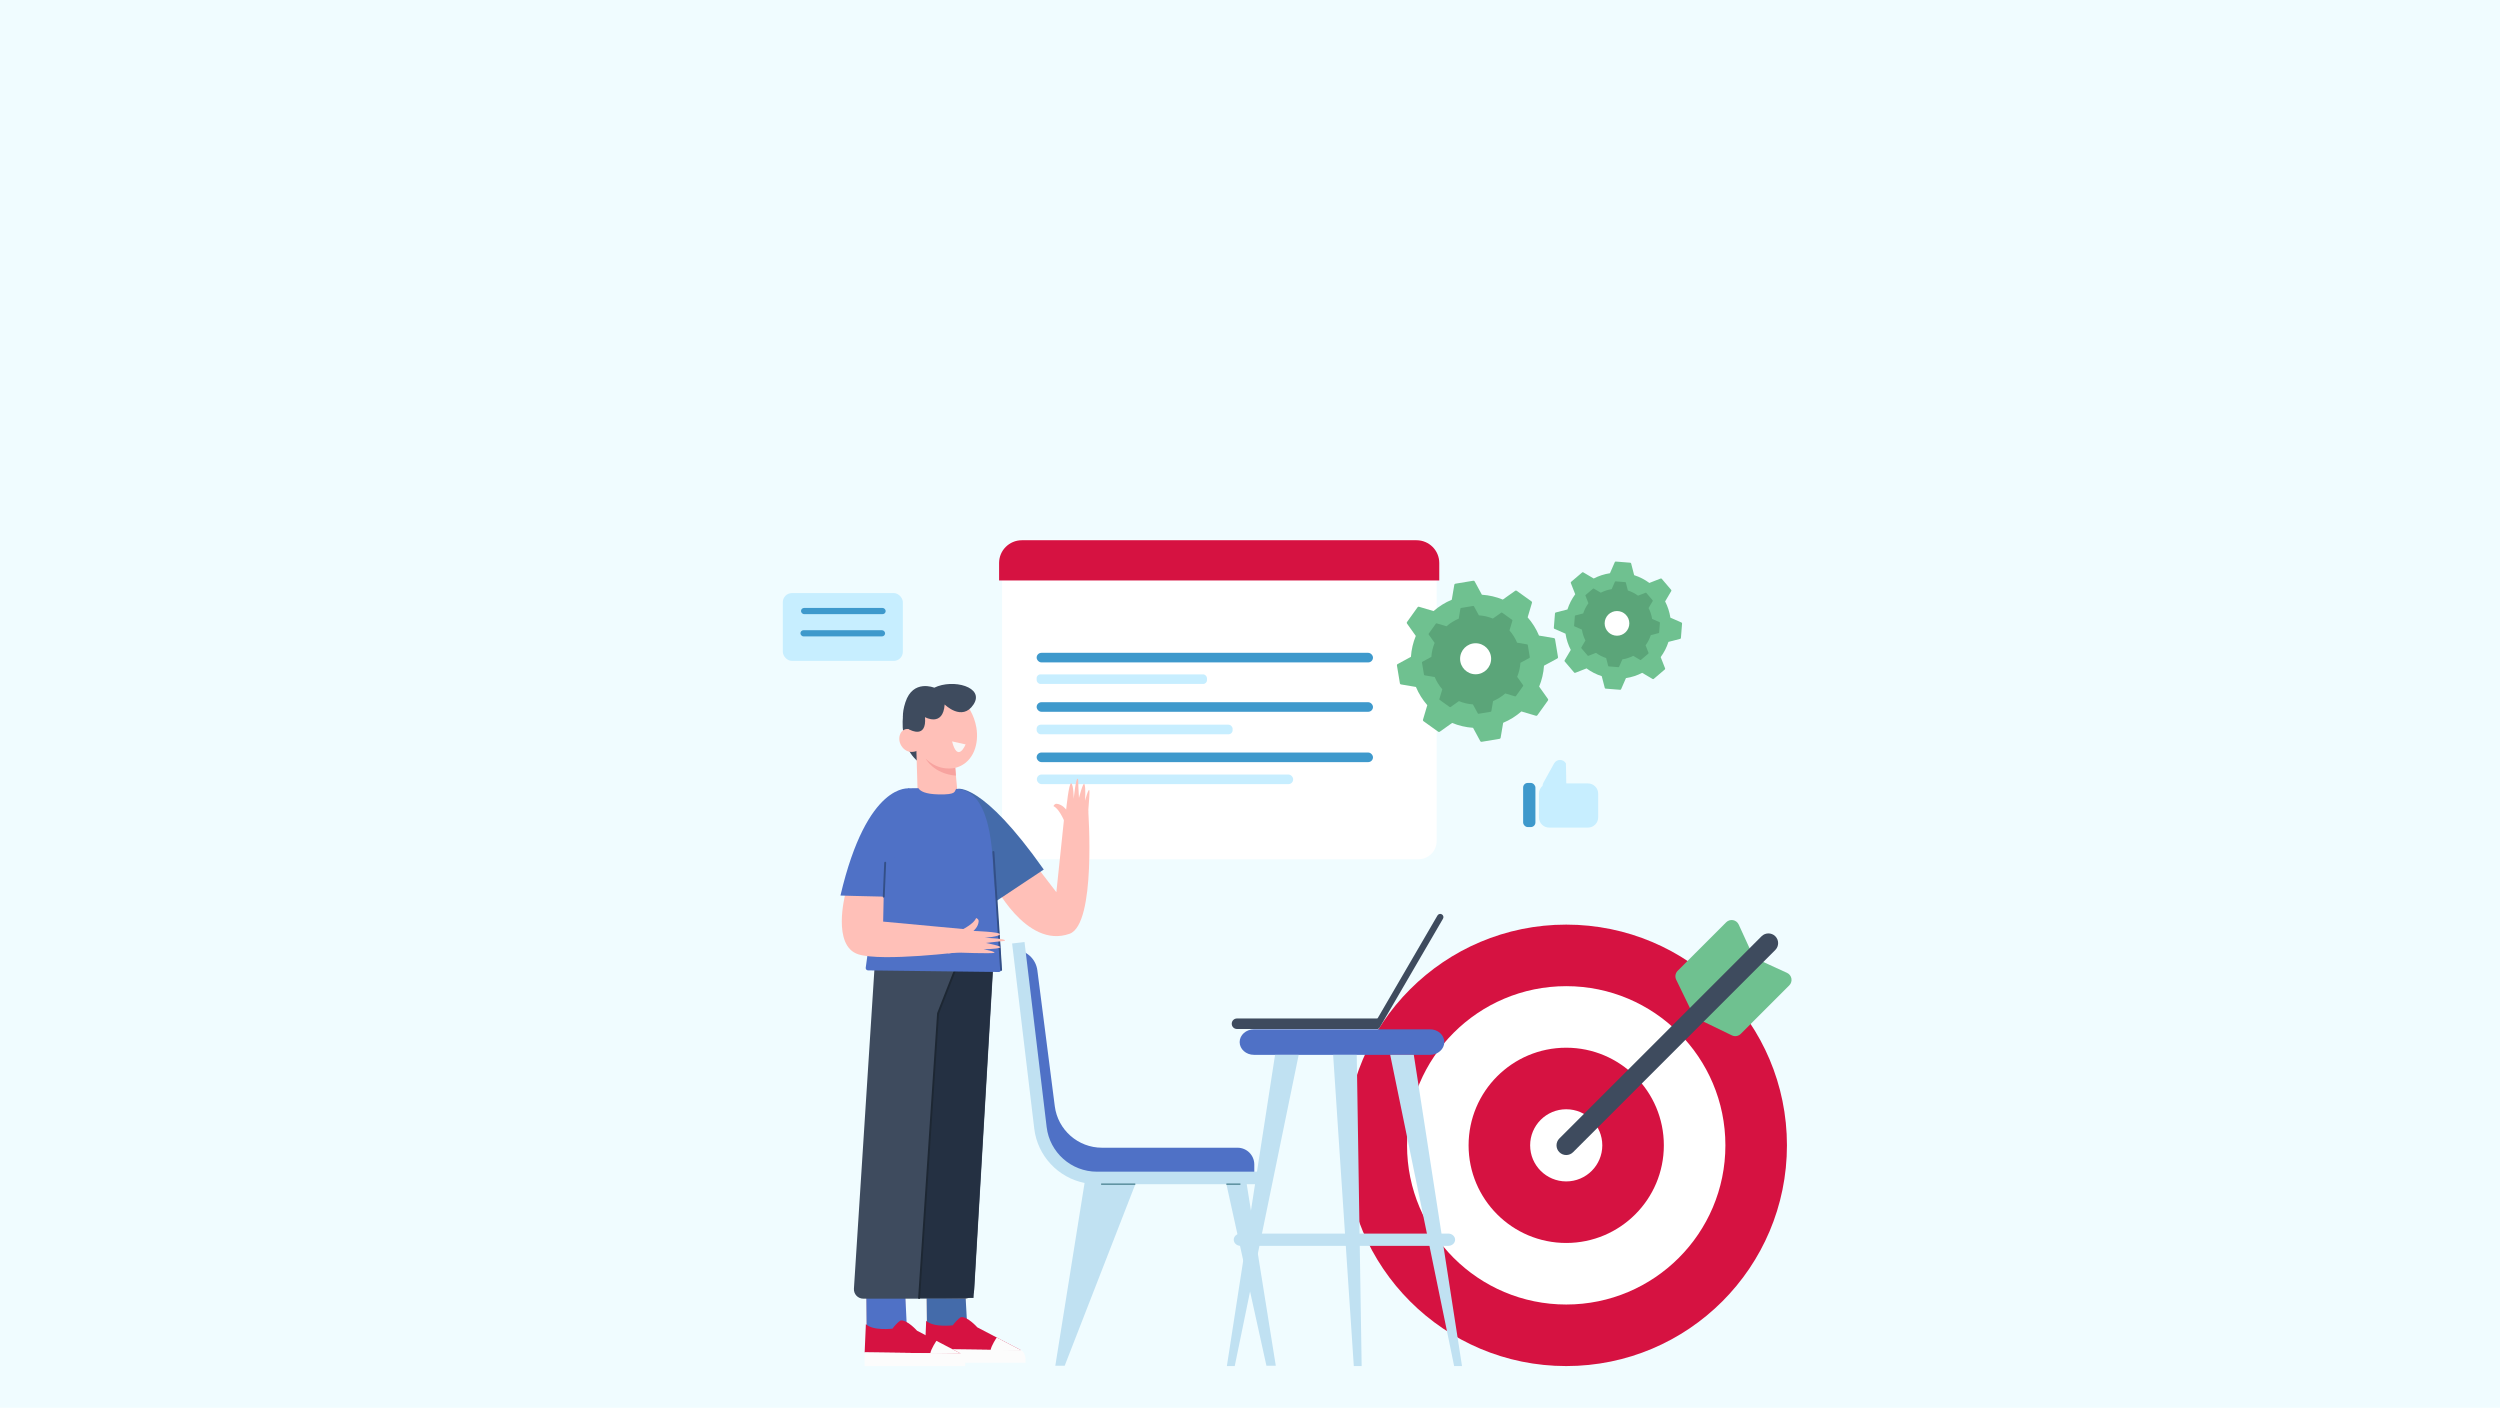 <?xml version="1.0" encoding="UTF-8"?>
<svg id="Layer_1" xmlns="http://www.w3.org/2000/svg" viewBox="0 0 1922.05 1082.35">
  <rect width="1922.05" height="1082.35" fill="#f0fcff"/>
  <g>
    <g>
      <g>
        <rect x="770.43" y="414.95" width="334.09" height="245.65" rx="13.93" ry="13.93" fill="#fff"/>
        <g>
          <g>
            <rect x="796.99" y="501.91" width="258.59" height="7.37" rx="3.68" ry="3.68" fill="#3e99cc"/>
            <rect x="796.99" y="518.47" width="130.97" height="7.37" rx="2.94" ry="2.94" fill="#c7eeff"/>
          </g>
          <g>
            <rect x="796.99" y="539.87" width="258.59" height="7.37" rx="3.68" ry="3.68" fill="#3e99cc"/>
            <rect x="796.99" y="557.16" width="150.67" height="7.37" rx="3.15" ry="3.15" fill="#c7eeff"/>
          </g>
          <g>
            <rect x="796.99" y="578.56" width="258.59" height="7.37" rx="3.68" ry="3.68" fill="#3e99cc"/>
            <rect x="797.16" y="595.48" width="197.03" height="7.37" rx="3.61" ry="3.61" fill="#c7eeff"/>
          </g>
        </g>
      </g>
      <path d="M1089.04,415.34c9.66,0,17.5,7.83,17.5,17.5v13.44h-338.42v-13.44c0-9.66,7.83-17.5,17.5-17.5" fill="#d61241"/>
    </g>
    <g>
      <rect x="1171.01" y="601.93" width="9.45" height="33.95" rx="3.56" ry="3.56" fill="#3e99cc"/>
      <path d="M1220.88,602.31h-16.57c-.04-.09-.07-.18-.12-.27l-.27-15.1c-1.98-3.58-7.13-3.58-9.11,0l-8.22,14.85c-.43.78-.63,1.59-.65,2.39-1.69,1.44-2.77,3.57-2.77,5.95v18.33c0,4.3,3.52,7.81,7.81,7.81h29.9c4.3,0,7.81-3.52,7.81-7.81v-18.33c0-4.3-3.52-7.81-7.81-7.81Z" fill="#c7eeff"/>
    </g>
    <g>
      <circle cx="1204.14" cy="880.56" r="169.7" fill="#d61241"/>
      <circle cx="1204.14" cy="880.56" r="122.38" fill="#fff"/>
      <circle cx="1204.14" cy="880.56" r="75.06" fill="#d61241"/>
      <circle cx="1204.14" cy="880.56" r="27.74" fill="#fff"/>
      <g>
        <path d="M1347.01,733.23l-10.26-22.42c-1.73-3.78-6.69-4.67-9.63-1.73l-37.29,37.29c-1.79,1.79-2.26,4.53-1.15,6.81l12.53,25.85,45.8-45.8Z" fill="#6fc190"/>
        <path d="M1351.47,737.69l22.42,10.26c3.78,1.73,4.67,6.69,1.73,9.63l-37.29,37.29c-1.79,1.79-4.53,2.26-6.81,1.15l-25.85-12.53,45.8-45.8Z" fill="#6fc190"/>
        <path d="M1204.14,888.02c-1.91,0-3.82-.73-5.28-2.19-2.91-2.91-2.91-7.64,0-10.55l155.47-155.47c2.91-2.91,7.64-2.91,10.55,0,2.91,2.91,2.91,7.64,0,10.55l-155.47,155.47c-1.46,1.46-3.37,2.19-5.28,2.19Z" fill="#3e4b5e"/>
      </g>
    </g>
    <g>
      <g>
        <path d="M950.99,783.03h108.53v8.08h-108.53c-2.21,0-4-1.79-4-4v-.08c0-2.21,1.79-4,4-4Z" fill="#3e4b5e"/>
        <path d="M1058.64,791.12c-.42,0-.85-.11-1.24-.33-1.18-.68-1.58-2.19-.89-3.37l48.64-83.57c.68-1.18,2.19-1.57,3.37-.89,1.18.68,1.58,2.19.89,3.37l-48.64,83.57c-.46.79-1.28,1.23-2.13,1.23Z" fill="#3e4b5e"/>
      </g>
      <g>
        <path d="M1099.41,791.36h-135.34c-6.07,0-11,4.39-11,9.81h0c0,5.42,4.92,9.81,11,9.81h135.34c6.07,0,11-4.39,11-9.81h0c0-5.42-4.92-9.81-11-9.81Z" fill="#4f71c6"/>
        <polygon points="980.3 810.98 943.24 1050.26 949.29 1050.26 998.46 810.98 980.3 810.98" fill="#c0e1f2"/>
        <polygon points="1086.96 810.98 1124.02 1050.26 1117.97 1050.26 1068.81 810.98 1086.96 810.98" fill="#c0e1f2"/>
        <polygon points="1043.09 810.98 1046.87 1050.26 1040.82 1050.26 1024.93 810.98 1043.09 810.98" fill="#c0e1f2"/>
        <path d="M1113.43,948.4h-159.61c-2.92,0-5.29,2.11-5.29,4.72s2.37,4.72,5.29,4.72h159.61c2.92,0,5.29-2.11,5.29-4.72s-2.37-4.72-5.29-4.72Z" fill="#c0e1f2"/>
      </g>
      <g>
        <path d="M779.59,730.2h0c9.1,0,16.79,6.76,17.95,15.79l13.4,104.46c2.34,18.26,17.89,31.94,36.3,31.94h104.21c7.11,0,12.88,5.77,12.88,12.88v10.35h-120.65c-20.33,0-37.67-14.72-40.97-34.78l-23.12-140.64Z" fill="#4f71c6"/>
        <path d="M973.64,1050.01h7.21l-22.35-139.58h11.1v-9.61h-126.26c-19.7,0-36.31-14.75-38.65-34.3l-17.02-142.29-9.54,1.14,17.02,142.29c2.53,21.16,18.47,37.79,38.69,41.82l-22.5,140.54h7.21l54.31-139.58h70.03l30.77,139.58Z" fill="#c0e1f2"/>
        <line x1="872.84" y1="910.43" x2="846.57" y2="910.43" fill="none" stroke="#6194a3" stroke-miterlimit="10" stroke-width="1.25"/>
        <line x1="942.87" y1="910.43" x2="953.66" y2="910.43" fill="none" stroke="#6194a3" stroke-miterlimit="10" stroke-width="1.25"/>
      </g>
    </g>
    <g>
      <g>
        <path d="M708.32,586.9c-1.02,0-16.84-9.19-14.04-37.26l21.95-11.99-7.91,49.25Z" fill="#3e4b5e"/>
        <g>
          <path d="M710.81,530.98c-1.74.8-3.4,1.88-4.92,3.27-13.63,12.45-5.85,37.5,5.77,49.02,6.44,6.37,16,9.5,24.5,6.56,12.43-4.3,16.64-18.15,14.46-30.63-1.63-9.3-6.53-18.17-13.96-23.8-7.43-5.62-17.6-8.19-25.84-4.42Z" fill="#ffc0b8"/>
          <path d="M707.45,575.66c-2.39,2.25-6.47,3.08-9.56,1.91-3.09-1.17-5.58-4.18-6.29-7.61-.64-3.08.23-6.53,2.53-8.34,2.3-1.81,6.34-1.59,8.2.89l5.12,13.15Z" fill="#ffc0b8"/>
          <path d="M704.25,567.45l1.31,43.96c.12,8.12,6.54,14.75,14.65,15.12h0c9.37.43,16.93-7.57,15.98-16.9l-3.9-40.89-28.04-1.28Z" fill="#ffc0b8"/>
          <path d="M734.92,596.35l-.46-6.03s-12.18,3.4-22.8-7.06c0,0,5.97,11.6,23.26,13.09Z" fill="#f7a39f"/>
          <path d="M742.4,572.32s-6.07,14.72-10.43-2.32" fill="#f9f7f7"/>
        </g>
        <path d="M699.68,561.12s12.93,7.07,11.47-9.76c0,0,13.9,7.81,15.12-9.76,0,0,13.42,13.42,22.2,0,8.78-13.42-15.8-19.96-30.19-12.88,0,0-16.35-6.82-22.2,11.23-5.85,18.05,3.6,21.17,3.6,21.17Z" fill="#3e4b5e"/>
      </g>
      <g>
        <g>
          <g>
            <polygon points="741.76 1021.91 743.77 948.9 711.85 947.69 712.71 1023.43 741.76 1021.91" fill="#ffc5b3"/>
            <path d="M742.42,998.13l1.31,23.43-31.02,1.87-.29-25.52c4.85-.08,24.19.12,30,.22Z" fill="#446baa"/>
            <g>
              <path d="M711.13,1037.17l73.92.94-33.66-17.62s-7.55-8.49-12.58-7.86c0,0-2.52,1.26-6.29,6.29,0,0-14.78,1.89-20.45-3.46l-.94,21.7Z" fill="#d61241"/>
              <path d="M766.33,1028.29s-4.29,6.21-4.74,9.8h23.46s-18.72-9.8-18.72-9.8Z" fill="#fcfcfc"/>
              <path d="M711.13,1037.17s-.03,7.52-.03,10.52h77.31s.93-7.31-3.36-9.58l-73.92-.94Z" fill="#fcfcfc"/>
            </g>
          </g>
          <g>
            <polygon points="695.4 1024.48 697.4 951.47 665.48 950.26 666.34 1026 695.4 1024.48" fill="#ffc5b3"/>
            <path d="M696.05,996.71l1.31,27.12-31.02,2.16-.29-29.54c4.85-.09,24.19.14,30,.25Z" fill="#4f71c6"/>
            <g>
              <path d="M664.76,1039.74l73.92.94-33.66-17.62s-7.55-8.49-12.58-7.86c0,0-2.52,1.26-6.29,6.29,0,0-14.78,1.89-20.45-3.46l-.94,21.7Z" fill="#d61241"/>
              <path d="M719.96,1030.86s-4.29,6.21-4.74,9.8h23.46s-18.72-9.8-18.72-9.8Z" fill="#fcfcfc"/>
              <path d="M664.76,1039.74s-.04,7.52-.04,10.52h77.31s.93-7.31-3.36-9.58l-73.92-.94Z" fill="#fcfcfc"/>
            </g>
          </g>
          <path d="M763.53,744.16l-14.53,247.47c-.22,3.83-3.4,6.82-7.23,6.82h-78.03c-4.18,0-7.5-3.53-7.23-7.71l16-249.32c.25-3.88,3.52-6.87,7.4-6.78l76.56,1.85c4.1.1,7.3,3.57,7.06,7.67Z" fill="#3e4b5e"/>
        </g>
        <polygon points="748.47 997.9 706.62 997.9 721.21 779.11 735.86 740.89 763.62 739.51 748.47 997.9" fill="#243042"/>
        <polyline points="706.62 997.9 721.21 779.11 737.9 736.53" fill="none" stroke="#1d2733" stroke-linecap="round" stroke-miterlimit="10" stroke-width="1.5"/>
        <g>
          <path d="M755.57,634.26c4.1,11.37,7.82,25.61,9.1,40.87,2.59,30.73,5.76,64.16,4.99,70.59-.11.89-.86,1.57-1.76,1.58l-100.49-1.25c-1.07.02-1.92-.88-1.84-1.95l14.76-106.84c25.1-2.06,50.24-4.2,75.24-3.02Z" fill="#4f71c6"/>
          <g>
            <g>
              <path d="M822.33,717.89c-33.73,12.09-59.38-40.31-59.38-40.31l24.5-23.76,24.7,32.11,6.44-61.38,18.06-1.38s6.32,87.32-14.32,94.72Z" fill="#ffc0b8"/>
              <path d="M835.67,642.93c-5.19-.02-10.38-.1-15.56-.21,0-.81,0-1.59-.05-2.28l-.54-6.08s-4.3-12.08-9.58-14.59c.24-.82,1.3-1.94,2.45-1.82,4.5.48,7.29,4.51,7.29,4.51,0,0,2.09-21.07,3.9-20.21,1.81.86,1.92,11.93,1.92,11.93,0,0,1.65-16.79,3.13-15.39.57.54,0,0,.9,14.66,0,0,3.28-12.88,4.21-10.58,1.17,2.89.46,12.74.46,12.74,0,0,2.66-9.93,3.31-8.02.65,1.91-2.04,28.73-2.04,28.73,0,0-.06,2.81.21,6.62Z" fill="#ffc0b8"/>
            </g>
            <path d="M736.12,606.5s18.79-5.5,66.34,62.01l-36.28,24.1-30.06-86.1Z" fill="#446baa"/>
          </g>
          <path d="M687.54,642.39s9.89-36.04,10.73-36.3c0,0,3.44-.18,7.85-.09,1.38,2.28,5.29,4.52,15.37,4.75,14.34.33,12.06-2.39,13.65-4.26,20.13.79,27.64,26.55,28.58,65.58l2.28,23.21-87.55-5.89,9.1-47Z" fill="#4f71c6"/>
          <path d="M769.66,746.46c-.39,0-.71-.3-.74-.69l-5.9-90.68c-.03-.41.28-.76.69-.79.42-.02.76.28.79.69l5.9,90.68c.03.41-.28.76-.69.79-.02,0-.03,0-.05,0Z" fill="#334f87"/>
          <g>
            <g>
              <path d="M649.78,687.84s-10.28,39.42,10.14,45.87c18.47,5.83,80.6-1.98,80.6-1.98l2.01-17.28-63.54-5.9.42-19.99s-14.7-2.18-29.64-.72Z" fill="#ffc0b8"/>
              <path d="M728.96,732.98c-.31-5.18-.56-10.36-.77-15.55.81-.05,1.59-.11,2.28-.19l6.03-.93s11.78-5.06,13.95-10.49c.84.18,2.02,1.18,1.97,2.33-.19,4.53-4.03,7.56-4.03,7.56,0,0,21.16.75,20.42,2.61-.74,1.86-11.79,2.67-11.79,2.67,0,0,16.86.58,15.56,2.15-.51.6,0,0-14.57,1.83,0,0,13.06,2.46,10.82,3.53-2.81,1.35-12.68,1.26-12.68,1.26,0,0,10.08,2.02,8.21,2.8-1.86.77-28.8-.22-28.8-.22,0,0-2.81.12-6.6.63Z" fill="#ffc0b8"/>
            </g>
            <g>
              <path d="M699.19,606.17s-32.46-5.56-53.03,82.34c0,0,15.59.49,35.43.89l17.61-83.23Z" fill="#4f71c6"/>
              <path d="M679.43,690.13s-.02,0-.03,0c-.41-.02-.73-.36-.71-.77l1.12-26.13c.02-.41.35-.75.77-.71.41.02.73.36.71.77l-1.12,26.13c-.02.4-.35.71-.74.71Z" fill="#334f87"/>
            </g>
          </g>
        </g>
      </g>
    </g>
    <g>
      <rect x="601.85" y="455.97" width="92.29" height="52.14" rx="7.03" ry="7.03" transform="translate(1295.98 964.08) rotate(-180)" fill="#c7eeff"/>
      <rect x="615.82" y="467.41" width="65.1" height="4.76" rx="2.38" ry="2.38" transform="translate(1296.75 939.57) rotate(-180)" fill="#3e99cc"/>
      <rect x="615.39" y="484.51" width="65.1" height="4.76" rx="2.38" ry="2.38" transform="translate(1295.87 973.78) rotate(-180)" fill="#3e99cc"/>
    </g>
    <g>
      <g>
        <path d="M1190.11,538.53c.24-.33.24-.78,0-1.12l-6.78-9.54c2.08-5.05,3.37-10.47,3.74-16.08l10.28-5.57c.36-.2.56-.6.49-1l-2.3-13.84c-.07-.4-.38-.72-.79-.79l-11.53-1.95c-2.16-5.19-5.13-9.9-8.73-14.01l3.33-11.21c.12-.39-.03-.82-.36-1.06l-11.41-8.17c-.33-.24-.78-.24-1.12,0l-9.54,6.78c-5.05-2.08-10.47-3.37-16.08-3.74l-5.57-10.28c-.2-.36-.6-.56-1-.49l-13.84,2.3c-.4.07-.72.38-.79.79l-1.95,11.53c-5.19,2.16-9.9,5.13-14.01,8.73l-11.21-3.33c-.39-.12-.82.03-1.06.36l-8.17,11.41c-.24.33-.24.78,0,1.12l6.78,9.54c-2.08,5.05-3.37,10.47-3.74,16.08l-10.28,5.57c-.36.2-.56.6-.49,1l2.3,13.84c.07.4.38.72.79.79l11.53,1.95c2.16,5.19,5.13,9.9,8.73,14.01l-3.33,11.21c-.12.39.03.82.36,1.06l11.41,8.17c.33.24.78.24,1.12,0l9.54-6.78c5.05,2.08,10.47,3.37,16.08,3.74l5.57,10.28c.2.36.6.56,1,.49l13.84-2.3c.4-.07.72-.38.79-.79l1.95-11.53c5.19-2.16,9.9-5.13,14.01-8.73l11.21,3.33c.39.12.82-.03,1.06-.36l8.17-11.41Z" fill="#6fc190"/>
        <path d="M1170.96,527.48c.16-.22.16-.52,0-.75l-4.53-6.38c1.39-3.38,2.26-7.01,2.5-10.76l6.88-3.73c.24-.13.37-.4.33-.67l-1.54-9.26c-.04-.27-.26-.48-.53-.53l-7.71-1.31c-1.45-3.47-3.43-6.63-5.84-9.38l2.23-7.5c.08-.26-.02-.55-.24-.71l-7.64-5.46c-.22-.16-.52-.16-.75,0l-6.38,4.53c-3.38-1.39-7.01-2.26-10.76-2.5l-3.73-6.88c-.13-.24-.4-.37-.67-.33l-9.26,1.54c-.27.04-.48.26-.53.53l-1.31,7.71c-3.47,1.45-6.63,3.43-9.38,5.84l-7.5-2.23c-.26-.08-.55.02-.71.24l-5.46,7.64c-.16.22-.16.52,0,.75l4.53,6.38c-1.39,3.38-2.26,7.01-2.51,10.76l-6.88,3.73c-.24.13-.37.4-.33.67l1.54,9.26c.04.27.26.48.53.53l7.71,1.31c1.45,3.47,3.43,6.63,5.84,9.38l-2.23,7.5c-.08.26.02.55.24.71l7.64,5.46c.22.16.52.16.75,0l6.38-4.53c3.38,1.39,7.01,2.26,10.76,2.51l3.73,6.88c.13.24.4.37.67.33l9.26-1.54c.27-.04.48-.26.53-.53l1.31-7.71c3.47-1.45,6.63-3.43,9.38-5.84l7.5,2.23c.26.08.55-.02.71-.24l5.46-7.64Z" fill="#5ba579"/>
        <path d="M1146.41,506.47c0,6.59-5.34,11.93-11.93,11.93-6.59,0-11.93-5.34-11.93-11.93,0-6.59,5.34-11.93,11.93-11.93s11.93,5.34,11.93,11.93Z" fill="#fff"/>
      </g>
      <g>
        <path d="M1279.94,514.7c.25-.21.34-.56.22-.86l-3.4-8.66c2.58-3.5,4.62-7.43,5.98-11.69l9.01-2.32c.32-.08.55-.35.57-.68l.89-11.13c.03-.33-.16-.63-.46-.76l-8.52-3.72c-.67-4.42-2.06-8.63-4.05-12.49l4.73-8.01c.17-.28.13-.64-.08-.88l-7.24-8.5c-.21-.25-.56-.34-.86-.22l-8.66,3.4c-3.5-2.58-7.43-4.62-11.69-5.98l-2.32-9.01c-.08-.32-.35-.55-.68-.57l-11.13-.89c-.33-.03-.63.16-.76.46l-3.72,8.52c-4.42.67-8.63,2.06-12.49,4.05l-8.01-4.73c-.28-.17-.64-.14-.88.08l-8.5,7.24c-.25.21-.33.56-.22.86l3.4,8.66c-2.58,3.5-4.62,7.43-5.98,11.69l-9.01,2.32c-.32.08-.55.35-.57.68l-.89,11.13c-.03.33.16.63.46.76l8.52,3.72c.67,4.42,2.06,8.63,4.05,12.49l-4.73,8.01c-.17.28-.14.64.08.88l7.24,8.5c.21.25.56.33.86.22l8.66-3.4c3.5,2.58,7.43,4.62,11.69,5.98l2.32,9.01c.08.32.35.55.68.57l11.13.89c.33.03.63-.16.76-.46l3.72-8.52c4.42-.67,8.63-2.06,12.49-4.05l8.01,4.73c.28.17.64.14.88-.08l8.5-7.24Z" fill="#6fc190"/>
        <path d="M1267.29,502.49c.17-.14.22-.37.14-.58l-2.27-5.8c1.73-2.34,3.09-4.97,4-7.82l6.03-1.55c.21-.05.36-.24.38-.45l.6-7.45c.02-.22-.11-.42-.3-.51l-5.7-2.49c-.45-2.96-1.38-5.78-2.71-8.36l3.16-5.36c.11-.19.09-.43-.05-.59l-4.84-5.69c-.14-.17-.37-.22-.58-.14l-5.8,2.27c-2.34-1.73-4.97-3.09-7.82-4l-1.55-6.03c-.05-.21-.24-.36-.45-.38l-7.45-.6c-.22-.02-.42.11-.51.31l-2.49,5.7c-2.96.45-5.78,1.38-8.36,2.71l-5.36-3.16c-.19-.11-.43-.09-.59.05l-5.69,4.84c-.17.14-.22.37-.14.58l2.27,5.8c-1.73,2.34-3.09,4.97-4,7.82l-6.03,1.55c-.21.05-.36.24-.38.45l-.6,7.45c-.02.22.11.42.31.51l5.7,2.49c.45,2.96,1.38,5.78,2.71,8.36l-3.16,5.36c-.11.19-.09.43.05.59l4.84,5.69c.14.17.37.22.58.14l5.8-2.27c2.34,1.73,4.97,3.09,7.82,4l1.55,6.03c.05.21.24.36.45.38l7.45.6c.22.02.42-.11.51-.31l2.49-5.7c2.96-.45,5.78-1.38,8.36-2.71l5.36,3.16c.19.11.43.09.59-.05l5.69-4.84Z" fill="#5ba579"/>
        <circle cx="1243.18" cy="479.26" r="9.49" fill="#fff"/>
      </g>
    </g>
  </g>
</svg>